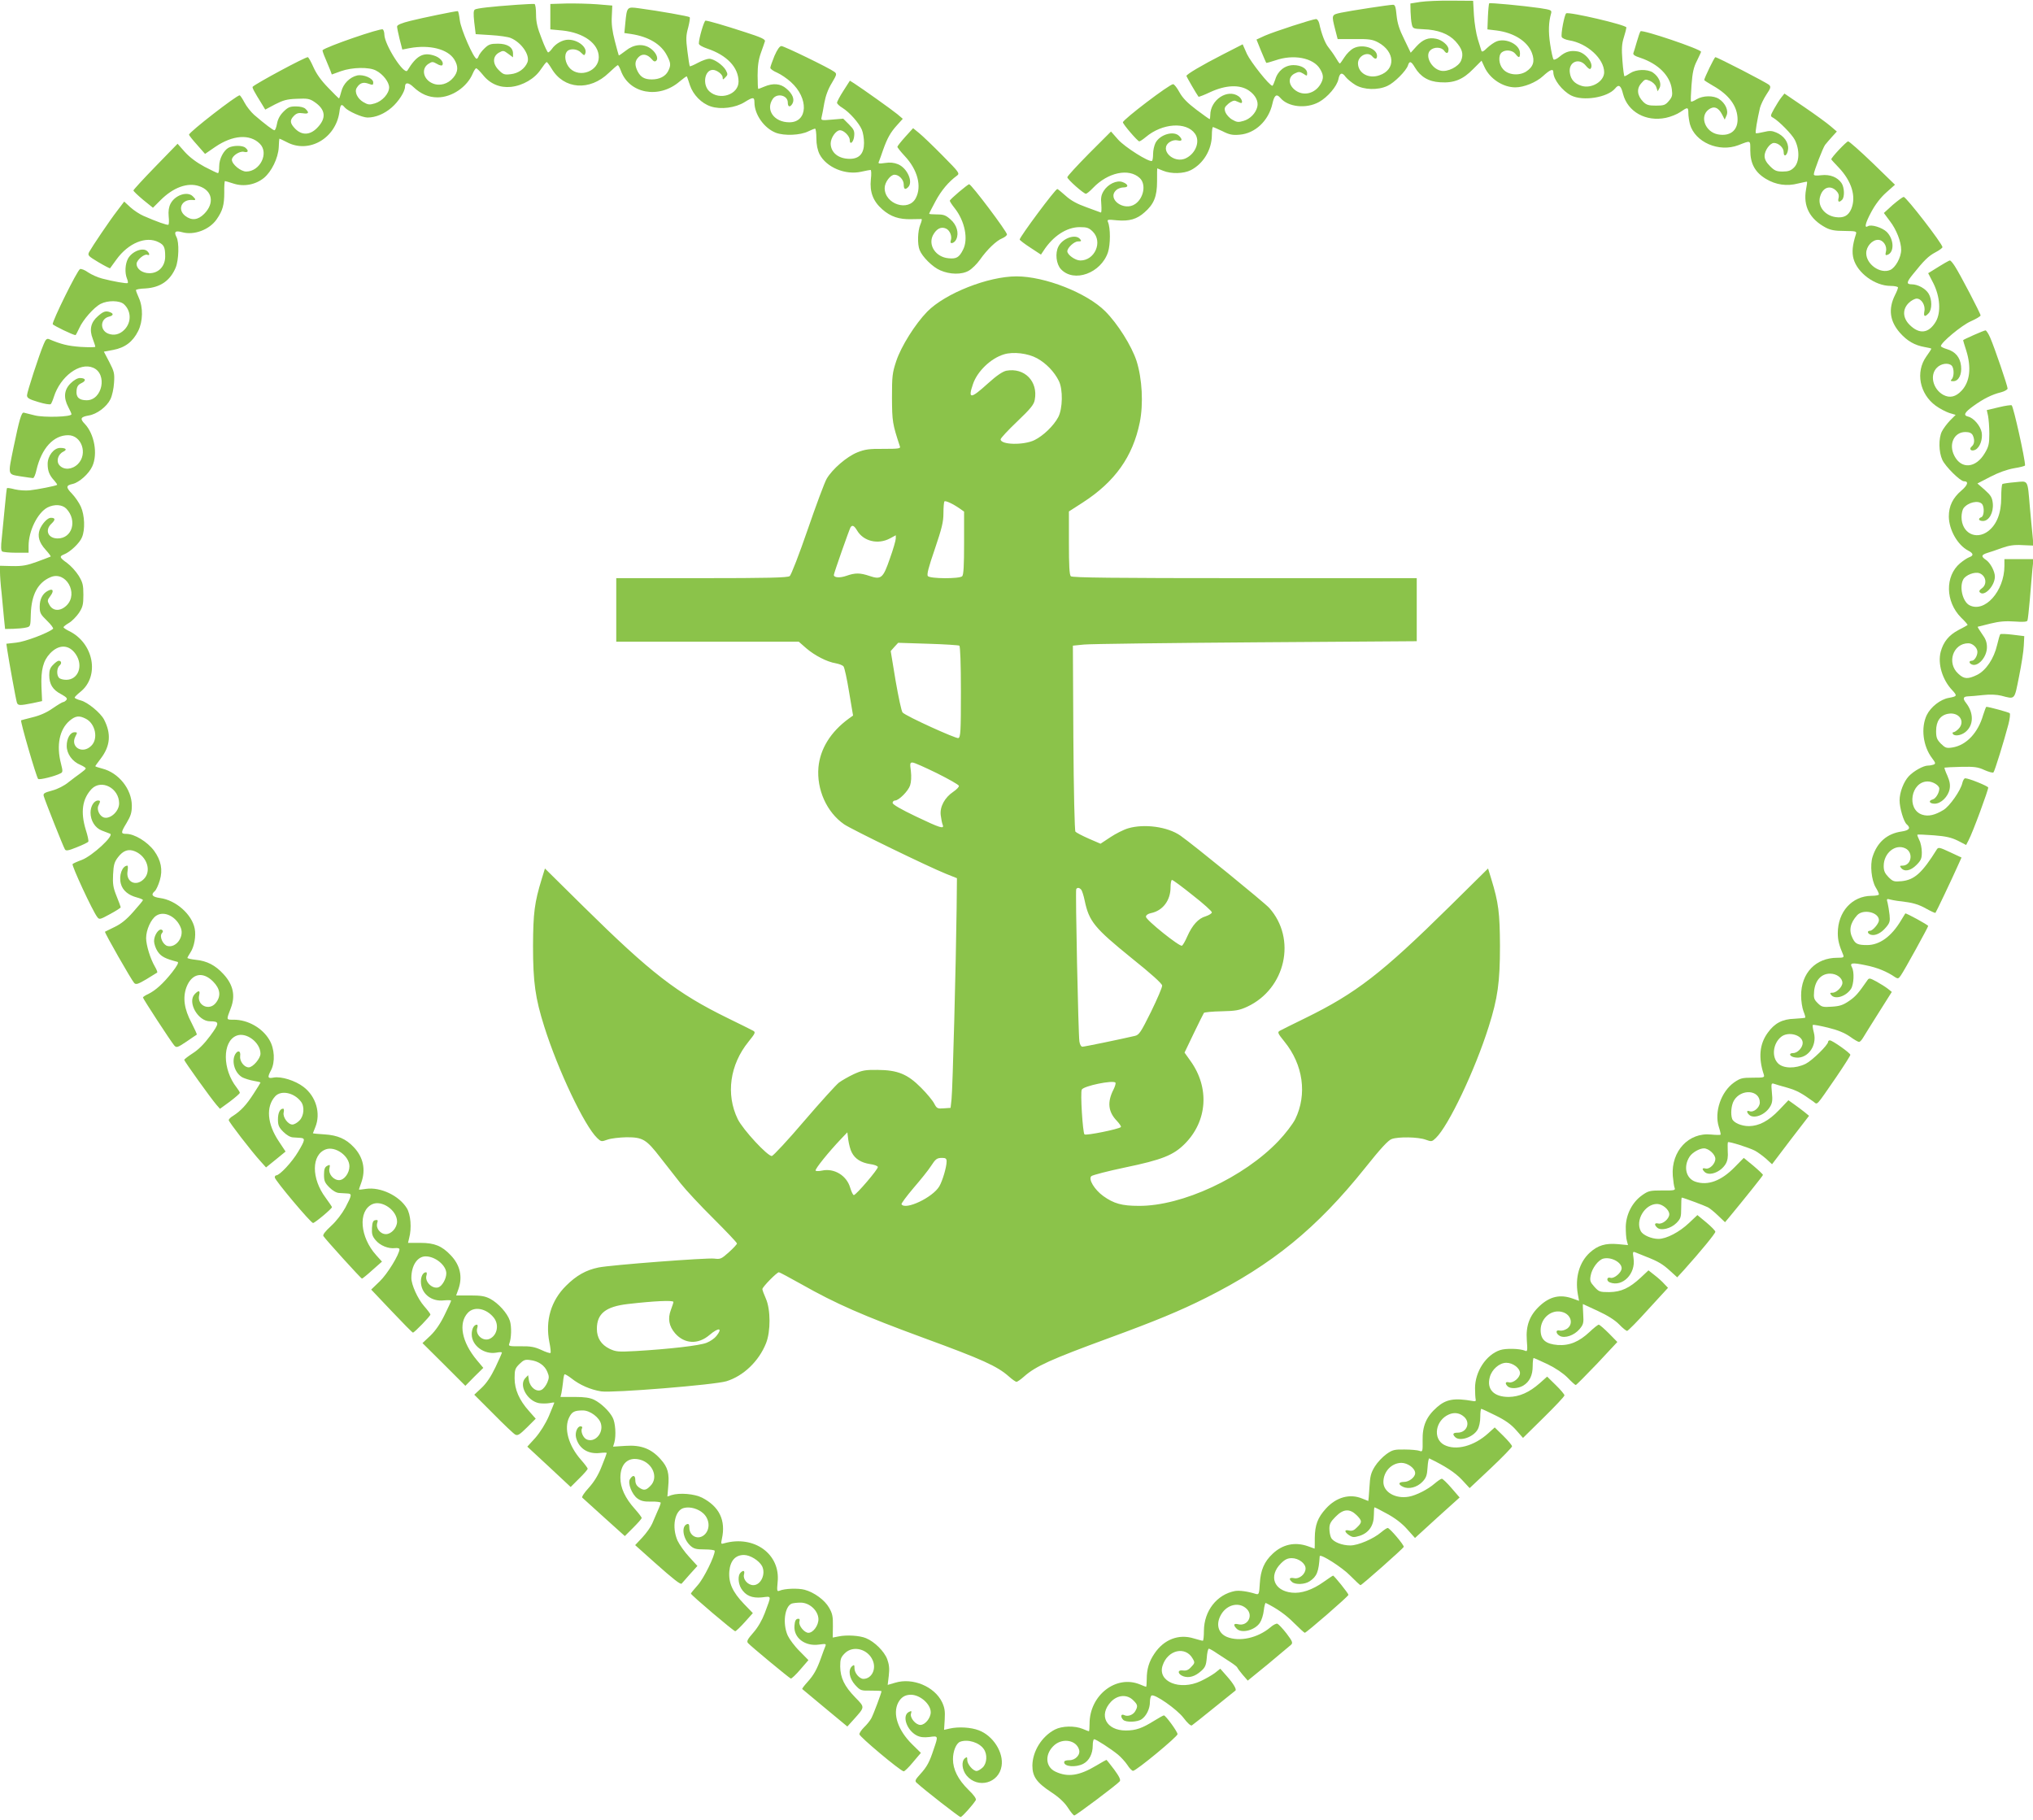 <?xml version="1.0" standalone="no"?>
<!DOCTYPE svg PUBLIC "-//W3C//DTD SVG 20010904//EN"
 "http://www.w3.org/TR/2001/REC-SVG-20010904/DTD/svg10.dtd">
<svg version="1.0" xmlns="http://www.w3.org/2000/svg"
 width="1280pt" height="1146pt" viewBox="0 0 1280 1146"
 preserveAspectRatio="xMidYMid meet">
<g transform="translate(0,1146) scale(0.1,-0.1)"
fill="#8bc34a" stroke="none">
<path d="M8943 11448 l-63 -10 1 -51 c1 -29 4 -65 8 -80 6 -27 9 -28 71 -31
93 -3 161 -29 204 -76 43 -48 52 -80 35 -122 -16 -38 -85 -73 -128 -63 -59 13
-101 94 -66 128 23 23 71 22 88 -3 15 -21 27 -17 27 10 0 24 -41 59 -78 66
-48 10 -83 -4 -123 -47 l-37 -41 -41 85 c-31 62 -43 101 -48 150 -5 52 -9 67
-22 67 -25 0 -271 -38 -328 -50 -60 -13 -60 -13 -37 -104 l16 -62 106 0 c92 1
113 -2 149 -21 107 -58 112 -172 8 -207 -68 -24 -134 13 -135 75 0 48 62 78
90 44 17 -20 30 -19 30 3 0 48 -91 78 -148 48 -18 -9 -43 -34 -57 -56 -14 -22
-27 -40 -29 -40 -3 0 -15 17 -27 38 -12 20 -33 49 -45 64 -21 25 -44 85 -58
151 -4 15 -12 27 -20 27 -21 0 -264 -79 -323 -105 l-52 -24 29 -72 c17 -40 31
-74 33 -75 1 -1 27 6 57 16 114 40 239 16 281 -54 23 -38 24 -60 3 -96 -37
-62 -112 -78 -164 -34 -41 35 -39 82 3 102 24 12 31 11 53 -2 23 -16 24 -15
24 3 0 29 -38 51 -86 51 -54 0 -99 -36 -115 -91 -7 -21 -15 -39 -18 -39 -18 0
-136 149 -160 200 l-27 61 -125 -64 c-133 -68 -229 -125 -229 -135 0 -5 65
-117 76 -131 2 -2 36 11 76 30 96 44 184 48 241 9 41 -28 62 -68 53 -103 -10
-40 -45 -76 -86 -88 -33 -10 -43 -9 -72 8 -18 10 -37 32 -43 47 -8 25 -6 31
19 53 18 15 35 22 45 18 9 -4 22 -9 29 -12 21 -9 13 25 -10 41 -70 49 -178
-23 -178 -119 0 -14 -2 -25 -4 -25 -3 0 -40 27 -83 59 -57 43 -87 74 -107 110
-15 28 -33 51 -40 51 -23 0 -316 -223 -316 -240 0 -12 93 -120 103 -120 5 0
23 12 41 27 104 88 256 98 310 21 33 -46 6 -122 -55 -153 -78 -41 -175 54
-104 101 16 10 34 14 50 10 28 -7 32 5 9 28 -34 35 -122 9 -149 -44 -8 -16
-15 -47 -15 -69 0 -22 -3 -42 -7 -44 -18 -10 -170 86 -213 134 l-45 51 -138
-138 c-75 -76 -137 -143 -137 -150 0 -13 103 -104 117 -104 5 0 25 16 44 36
94 99 227 127 295 63 41 -38 26 -125 -28 -163 -71 -50 -181 32 -120 87 10 10
31 17 46 17 35 0 30 21 -7 34 -36 13 -91 -13 -118 -56 -16 -26 -19 -44 -15
-86 2 -29 1 -52 -3 -50 -4 2 -44 16 -90 33 -59 21 -98 42 -131 72 -27 24 -50
43 -53 43 -13 0 -237 -302 -237 -318 0 -4 30 -27 67 -51 l67 -44 16 24 c60 93
146 149 228 149 46 0 58 -4 83 -29 63 -64 12 -181 -79 -181 -32 0 -82 36 -82
58 0 22 43 62 67 62 21 0 24 2 13 15 -28 34 -109 6 -136 -47 -22 -42 -14 -111
16 -143 82 -87 252 -25 296 107 16 50 16 152 0 190 -7 16 -2 17 56 11 78 -7
126 7 174 50 59 51 79 100 79 195 0 45 0 82 1 82 1 0 18 -7 37 -15 51 -21 130
-19 175 4 79 41 131 128 132 219 0 28 3 52 7 52 3 0 30 -12 60 -26 43 -22 63
-26 108 -22 98 8 182 88 206 194 12 55 26 66 50 38 48 -58 163 -71 244 -26 54
30 113 99 122 144 8 40 23 45 45 14 11 -14 39 -37 62 -51 53 -31 141 -34 201
-6 43 19 119 95 130 130 9 29 20 26 43 -13 35 -59 86 -90 159 -94 87 -6 144
17 209 84 l52 52 18 -39 c33 -74 116 -129 195 -129 53 0 131 31 174 71 45 41
65 49 65 24 0 -45 56 -117 112 -146 75 -38 229 -13 277 44 23 29 37 19 50 -35
29 -112 144 -176 269 -150 30 6 72 23 92 37 46 32 50 32 50 -7 0 -18 5 -50 10
-70 32 -113 182 -179 305 -132 80 31 75 33 75 -33 0 -83 30 -138 98 -179 63
-38 132 -48 204 -29 29 7 54 12 55 11 2 -2 -1 -24 -6 -49 -19 -105 23 -186
124 -240 31 -16 58 -21 118 -21 74 -1 78 -2 72 -21 -22 -68 -26 -113 -15 -154
24 -89 135 -171 233 -171 26 0 47 -5 47 -10 0 -6 -8 -27 -19 -48 -43 -87 -33
-164 31 -237 46 -52 93 -79 156 -90 23 -4 42 -8 42 -11 0 -2 -14 -24 -32 -49
-69 -97 -42 -235 59 -309 26 -19 65 -39 86 -46 l40 -12 -36 -36 c-19 -20 -42
-51 -51 -69 -21 -43 -20 -128 3 -178 19 -42 113 -135 136 -135 31 0 25 -23
-14 -57 -56 -47 -81 -99 -81 -165 1 -84 55 -179 121 -214 35 -18 37 -32 6 -43
-13 -5 -38 -22 -56 -37 -96 -81 -93 -242 6 -342 25 -24 43 -45 41 -47 -2 -2
-28 -17 -58 -32 -60 -32 -94 -74 -111 -136 -20 -76 10 -177 73 -243 32 -35 31
-38 -23 -48 -52 -9 -113 -57 -138 -108 -38 -80 -24 -196 34 -272 22 -29 23
-34 9 -40 -8 -3 -24 -6 -35 -6 -29 0 -90 -34 -121 -67 -32 -34 -58 -101 -58
-152 0 -48 26 -135 45 -151 27 -23 16 -38 -32 -45 -92 -13 -154 -68 -183 -159
-17 -52 -7 -147 19 -192 12 -19 21 -39 21 -45 0 -5 -21 -9 -47 -9 -122 -1
-212 -100 -212 -235 0 -44 8 -76 34 -137 6 -16 1 -18 -37 -18 -136 0 -228 -96
-228 -238 0 -34 7 -79 15 -99 8 -20 13 -38 11 -40 -2 -2 -33 -5 -68 -7 -76 -2
-125 -28 -168 -88 -52 -71 -60 -157 -25 -263 6 -19 2 -20 -69 -20 -67 0 -79
-3 -118 -30 -82 -58 -126 -186 -96 -280 8 -24 13 -47 11 -49 -3 -2 -29 -2 -59
1 -142 15 -253 -105 -242 -259 3 -35 8 -70 12 -78 6 -14 -6 -16 -78 -15 -78 0
-87 -2 -127 -30 -62 -44 -101 -120 -103 -198 0 -34 2 -74 7 -89 l7 -27 -63 6
c-78 7 -126 -7 -177 -53 -66 -60 -94 -156 -76 -261 l8 -43 -42 15 c-77 27
-141 13 -205 -46 -64 -59 -89 -125 -82 -217 5 -66 4 -73 -11 -66 -33 14 -121
16 -157 4 -88 -29 -158 -135 -158 -240 0 -30 2 -62 4 -70 3 -10 -2 -14 -16
-11 -119 21 -170 12 -228 -39 -66 -58 -92 -117 -90 -208 1 -71 0 -74 -21 -66
-11 4 -53 8 -93 8 -64 1 -76 -2 -114 -29 -24 -17 -57 -52 -73 -78 -25 -41 -30
-61 -34 -133 -3 -46 -6 -84 -7 -84 -1 0 -19 7 -38 15 -78 33 -164 9 -229 -63
-52 -57 -69 -104 -70 -184 0 -38 0 -68 -1 -68 -1 0 -20 7 -42 15 -82 29 -160
12 -223 -48 -52 -49 -75 -102 -80 -185 -4 -69 -6 -73 -26 -67 -51 16 -103 23
-131 18 -114 -22 -194 -125 -195 -250 0 -35 -3 -63 -7 -63 -5 0 -30 7 -58 15
-94 29 -187 -7 -246 -95 -35 -51 -49 -99 -49 -162 0 -27 -2 -48 -4 -48 -2 0
-20 7 -39 15 -150 62 -317 -68 -317 -247 0 -26 -2 -48 -4 -48 -2 0 -20 7 -39
15 -51 21 -130 19 -175 -4 -83 -43 -141 -137 -142 -227 0 -69 27 -107 118
-167 49 -32 83 -64 105 -97 17 -27 36 -50 41 -50 10 0 269 194 286 215 7 9 -2
29 -35 74 -25 33 -47 61 -49 61 -2 0 -30 -16 -62 -35 -108 -65 -181 -76 -259
-39 -66 31 -68 115 -4 169 54 44 136 28 153 -31 10 -32 -24 -67 -62 -66 -20 0
-32 -4 -32 -13 0 -28 73 -34 120 -10 37 19 60 63 60 115 0 22 4 40 9 40 12 0
106 -61 150 -97 18 -15 45 -44 59 -65 13 -21 30 -38 36 -37 21 1 281 216 280
231 -1 17 -75 118 -86 118 -4 0 -31 -15 -60 -33 -77 -48 -116 -62 -180 -62
-123 0 -173 96 -93 181 42 44 102 48 140 9 28 -27 30 -37 14 -66 -13 -26 -49
-39 -71 -27 -21 10 -25 -11 -6 -30 17 -17 89 -15 116 4 30 21 52 66 52 108 0
19 5 38 10 41 20 12 160 -86 202 -141 24 -32 45 -51 52 -47 6 4 70 54 141 112
72 58 132 106 133 107 10 6 -12 44 -51 88 l-44 50 -34 -27 c-19 -14 -59 -37
-89 -51 -132 -62 -274 -3 -240 98 32 99 144 124 189 44 15 -25 14 -29 -9 -53
-18 -20 -32 -25 -53 -22 -36 5 -33 -24 4 -37 35 -12 73 -1 111 33 26 23 32 36
36 84 2 31 8 57 13 57 5 0 28 -13 51 -29 24 -15 62 -41 86 -56 23 -15 42 -30
42 -34 1 -3 15 -23 33 -44 l33 -38 130 106 c71 59 135 113 143 120 12 12 8 22
-29 71 -24 31 -50 58 -57 61 -7 3 -27 -7 -45 -23 -80 -67 -194 -92 -273 -60
-57 24 -72 83 -35 144 38 62 114 78 160 32 43 -43 4 -111 -55 -96 -28 7 -32
-5 -9 -28 31 -32 116 -10 147 38 10 15 21 49 24 77 3 27 9 48 12 47 68 -33
128 -75 178 -126 34 -34 65 -62 68 -62 10 0 275 230 275 239 0 9 -90 121 -97
121 -2 0 -29 -18 -60 -40 -70 -50 -141 -74 -200 -67 -113 12 -147 105 -68 184
25 25 42 33 68 33 43 0 87 -33 87 -65 0 -35 -39 -68 -72 -61 -31 6 -36 -5 -12
-25 21 -17 79 -15 109 5 46 30 58 60 64 158 2 19 142 -70 193 -123 32 -32 60
-59 64 -59 8 0 268 230 272 241 4 10 -88 119 -101 119 -5 0 -23 -12 -41 -27
-49 -42 -146 -83 -194 -83 -53 0 -107 22 -121 48 -6 12 -11 37 -11 58 0 29 8
44 39 75 49 50 89 52 132 10 36 -36 36 -45 3 -77 -18 -19 -31 -24 -50 -20 -31
8 -31 -9 1 -30 22 -14 30 -14 67 -3 57 19 88 65 88 130 0 27 2 49 4 49 3 0 39
-18 80 -41 50 -27 93 -60 125 -96 l50 -56 140 128 141 127 -51 59 c-28 33 -56
59 -61 59 -6 0 -26 -14 -45 -30 -42 -37 -117 -75 -163 -83 -84 -15 -160 29
-160 92 0 66 51 120 113 121 40 0 87 -34 87 -65 0 -25 -38 -55 -70 -55 -36 0
-39 -16 -6 -31 36 -17 88 -3 121 31 24 25 30 41 33 90 2 34 7 59 11 58 101
-49 161 -88 204 -133 l50 -54 134 126 c73 69 133 131 133 137 0 7 -25 36 -54
65 l-55 54 -40 -36 c-90 -82 -204 -112 -278 -74 -74 39 -56 155 30 192 35 15
69 9 96 -16 41 -38 15 -99 -42 -99 -29 0 -34 -9 -15 -28 29 -29 113 -1 141 47
10 17 17 50 17 80 0 28 3 51 6 51 4 0 45 -19 91 -42 61 -30 96 -55 128 -91
l44 -50 130 128 c72 71 131 133 131 140 0 6 -24 35 -54 64 l-55 54 -46 -41
c-67 -59 -129 -86 -196 -87 -94 0 -140 48 -119 125 13 49 61 90 104 90 42 0
86 -34 86 -65 0 -29 -43 -65 -70 -58 -22 6 -26 -7 -8 -25 17 -17 65 -15 98 4
40 24 60 65 60 123 0 28 3 51 6 51 3 0 43 -18 88 -39 51 -25 97 -56 126 -85
24 -25 47 -46 51 -46 4 0 64 61 135 135 l127 136 -53 54 c-30 30 -59 55 -64
55 -5 0 -31 -20 -57 -45 -67 -63 -128 -88 -201 -83 -76 6 -108 33 -108 94 0
78 73 136 142 112 52 -18 65 -77 23 -104 -14 -9 -34 -14 -45 -11 -27 7 -26
-19 1 -34 32 -17 91 4 124 43 24 29 27 38 23 95 -2 35 -3 63 -2 63 1 0 44 -20
95 -44 61 -28 108 -58 134 -85 21 -22 44 -41 50 -40 5 0 66 61 133 136 l124
135 -24 25 c-12 14 -40 39 -61 55 l-38 30 -48 -45 c-72 -67 -124 -91 -199 -92
-60 0 -65 2 -94 34 -26 29 -29 38 -23 70 8 46 48 99 80 107 49 12 115 -23 115
-61 0 -27 -48 -67 -70 -60 -24 8 -28 -20 -4 -29 80 -31 164 55 149 152 -6 41
-5 44 12 37 10 -4 40 -16 67 -27 77 -30 105 -47 152 -90 l44 -40 44 48 c104
116 196 228 196 239 0 6 -25 32 -56 58 l-57 47 -53 -50 c-60 -57 -142 -100
-192 -100 -44 0 -98 24 -111 48 -37 68 25 172 102 172 34 0 77 -36 77 -65 0
-29 -43 -65 -70 -58 -24 6 -26 -9 -5 -27 24 -20 85 -5 120 30 27 28 30 36 30
95 0 36 1 65 4 65 8 0 143 -50 164 -61 12 -6 41 -30 65 -53 l43 -41 22 26
c100 121 217 267 217 272 0 3 -27 29 -60 57 l-61 50 -57 -58 c-85 -87 -169
-118 -247 -92 -60 20 -78 95 -37 158 17 26 62 52 90 52 30 0 72 -38 72 -66 0
-31 -36 -67 -61 -61 -22 6 -25 -3 -7 -21 29 -29 102 -2 133 50 12 20 16 45 13
81 -1 29 -1 54 2 56 7 5 134 -35 170 -54 17 -9 48 -32 69 -50 l38 -35 116 153
117 152 -28 23 c-15 12 -44 34 -64 48 l-38 27 -59 -62 c-66 -69 -126 -100
-189 -101 -48 0 -96 21 -106 45 -11 31 -6 87 11 116 45 76 163 68 163 -12 0
-32 -39 -65 -65 -55 -18 7 -20 -5 -3 -22 29 -29 102 -2 133 51 14 23 16 42 11
89 -5 54 -4 60 12 55 9 -3 47 -15 85 -25 60 -18 86 -31 165 -88 27 -20 12 -35
142 153 49 72 90 136 90 142 0 11 -113 91 -129 91 -6 0 -11 -4 -11 -9 0 -20
-100 -118 -142 -139 -64 -31 -140 -30 -173 3 -42 41 -32 126 19 167 45 37 136
12 136 -38 0 -29 -32 -64 -60 -64 -28 0 -25 -18 4 -26 80 -20 150 67 126 156
-6 23 -9 44 -6 47 3 3 46 -5 95 -17 62 -15 105 -33 138 -56 26 -19 52 -34 58
-34 5 0 17 12 26 28 9 15 53 86 98 157 l82 130 -25 20 c-14 11 -46 31 -71 45
-43 23 -47 24 -58 8 -57 -82 -74 -102 -115 -130 -38 -26 -59 -33 -109 -36 -56
-4 -64 -2 -89 23 -23 23 -26 32 -22 76 7 67 45 109 100 109 42 0 78 -27 78
-58 0 -25 -37 -62 -62 -62 -17 0 -18 -2 -8 -15 25 -30 93 -8 124 39 18 28 22
107 6 136 -15 28 0 31 86 13 71 -14 134 -39 187 -76 16 -10 21 -9 35 12 21 29
172 304 172 311 0 7 -140 83 -144 79 -1 -2 -13 -22 -27 -44 -60 -101 -135
-155 -213 -155 -59 0 -74 7 -91 41 -26 50 -17 97 28 147 38 41 137 19 137 -32
0 -20 -39 -66 -56 -66 -20 0 -17 -18 5 -25 27 -8 64 9 95 46 24 28 27 39 23
78 -3 25 -8 59 -12 75 -8 28 -7 29 19 22 15 -4 59 -11 97 -15 47 -6 87 -19
125 -41 31 -17 58 -30 60 -27 4 4 106 218 140 295 l24 53 -73 34 c-64 30 -73
32 -82 18 -93 -149 -141 -193 -224 -201 -46 -4 -53 -2 -81 26 -23 24 -30 39
-30 70 0 81 73 141 136 111 53 -25 39 -109 -18 -109 -17 0 -18 -2 -8 -15 21
-25 59 -18 96 19 29 29 34 41 34 80 0 26 -7 61 -16 77 -8 17 -14 32 -12 34 2
2 49 0 103 -4 78 -6 111 -14 152 -34 l52 -27 15 29 c27 50 127 323 124 333 -4
10 -122 58 -145 58 -6 0 -14 -13 -18 -30 -10 -46 -79 -145 -118 -169 -54 -33
-96 -43 -135 -30 -100 33 -71 209 35 209 33 0 73 -25 73 -45 0 -26 -22 -63
-41 -68 -30 -8 -22 -27 12 -27 40 0 85 45 94 92 5 26 1 49 -14 84 -12 26 -20
49 -18 51 2 1 48 4 103 5 84 2 107 -1 148 -20 27 -12 53 -19 57 -15 8 8 66
196 94 302 9 35 13 67 8 71 -7 6 -131 40 -147 40 -2 0 -11 -24 -20 -52 -32
-112 -106 -190 -193 -204 -38 -6 -45 -3 -73 24 -25 26 -30 38 -30 80 0 61 26
99 75 108 70 13 112 -49 65 -96 -11 -11 -25 -20 -31 -20 -5 0 -7 -4 -4 -10 10
-17 51 -11 78 10 54 42 56 120 5 185 -22 28 -18 40 15 41 12 0 54 4 92 8 44 5
87 3 115 -4 89 -23 82 -30 112 120 15 74 29 162 30 195 l3 60 -73 9 c-40 5
-75 6 -78 3 -3 -3 -12 -34 -20 -68 -20 -86 -70 -160 -126 -188 -58 -28 -82
-27 -118 7 -75 67 -34 192 63 192 27 0 57 -28 57 -54 0 -26 -19 -56 -35 -56
-20 0 -19 -16 1 -24 39 -15 94 48 94 109 0 31 -8 53 -31 84 -17 24 -29 44 -27
45 2 1 38 10 80 20 56 14 97 17 153 13 54 -4 77 -2 80 6 3 7 9 66 15 132 5 66
13 150 16 188 l7 67 -92 0 -91 0 0 -43 c0 -159 -125 -298 -221 -247 -42 23
-64 114 -38 162 15 28 72 50 102 39 42 -16 50 -70 15 -95 -16 -11 -19 -19 -12
-26 28 -28 94 42 94 100 0 33 -29 87 -56 105 -32 21 -30 32 9 44 17 5 59 19
91 31 45 16 77 21 129 18 l70 -3 -6 65 c-4 36 -11 117 -17 180 -15 175 -8 162
-93 154 -40 -3 -75 -9 -79 -11 -5 -2 -8 -41 -8 -86 0 -98 -28 -169 -82 -211
-78 -59 -168 -11 -168 89 0 22 6 47 13 56 28 36 91 51 115 27 17 -17 15 -77
-3 -84 -24 -9 -17 -24 10 -24 38 0 67 52 62 110 -4 38 -12 51 -51 86 l-46 40
81 42 c52 27 105 46 150 54 38 6 69 14 69 18 0 42 -72 365 -84 378 -4 3 -40
-2 -81 -12 l-76 -18 8 -36 c4 -21 8 -71 8 -112 0 -64 -4 -82 -28 -122 -56 -96
-148 -104 -192 -18 -38 73 -2 150 69 150 25 0 38 -6 46 -19 14 -28 12 -57 -5
-71 -22 -18 -3 -35 23 -21 28 15 46 65 39 108 -7 40 -49 91 -85 100 -33 8 -24
26 33 67 62 45 118 73 173 86 23 6 42 17 42 24 0 17 -81 254 -109 319 -11 26
-25 47 -30 47 -10 0 -141 -58 -141 -62 0 -2 9 -32 20 -66 33 -106 23 -195 -29
-251 -37 -40 -75 -49 -116 -27 -65 36 -87 125 -40 171 26 27 73 33 93 13 16
-16 16 -70 0 -86 -9 -9 -7 -12 10 -12 34 0 55 42 49 96 -6 54 -35 90 -89 106
-21 6 -38 15 -38 19 0 22 131 131 188 156 34 15 62 32 62 37 0 12 -130 261
-162 310 -13 20 -26 36 -31 36 -6 0 -36 -17 -114 -66 l-23 -14 32 -62 c43 -85
50 -185 16 -243 -44 -74 -103 -82 -165 -20 -44 44 -46 98 -5 138 15 15 38 27
50 27 30 0 56 -43 48 -80 -6 -34 3 -38 27 -12 22 24 22 86 0 123 -19 32 -68
59 -107 59 -34 0 -33 13 7 62 72 90 99 116 142 139 25 13 45 28 45 33 0 21
-228 316 -244 316 -7 0 -37 -23 -69 -50 l-56 -51 38 -51 c41 -53 71 -130 71
-181 0 -47 -36 -113 -70 -127 -62 -26 -150 36 -150 106 0 42 37 84 74 84 33 0
59 -39 50 -74 -5 -22 -3 -25 11 -20 43 17 40 98 -6 144 -28 27 -97 49 -118 36
-25 -16 -17 19 20 88 26 49 60 93 95 124 l55 49 -141 137 c-78 75 -147 136
-154 136 -10 0 -106 -101 -106 -113 0 -2 21 -25 46 -51 82 -86 112 -183 80
-261 -18 -43 -48 -59 -98 -52 -72 10 -118 73 -97 134 17 54 63 69 100 32 14
-14 19 -28 15 -45 -7 -26 3 -31 22 -12 17 17 15 79 -4 106 -26 37 -72 55 -126
49 -34 -4 -48 -3 -48 6 0 18 57 166 71 185 7 9 27 32 43 50 l31 34 -40 34
c-22 19 -96 73 -165 120 l-125 85 -20 -25 c-11 -14 -31 -46 -45 -71 -25 -46
-25 -46 -5 -57 37 -22 117 -103 135 -138 32 -63 30 -141 -5 -175 -19 -19 -35
-25 -71 -25 -39 0 -51 5 -80 34 -23 23 -34 43 -34 64 0 34 34 82 59 82 29 0
61 -30 61 -56 0 -39 24 -23 28 17 4 43 -27 85 -75 105 -26 11 -42 12 -78 3
-25 -6 -48 -10 -50 -7 -5 4 9 86 26 159 5 19 23 57 40 83 27 40 30 49 18 61
-14 14 -326 175 -339 175 -6 0 -70 -132 -70 -144 0 -2 24 -18 54 -35 103 -58
156 -130 156 -214 0 -70 -49 -107 -124 -93 -79 15 -116 111 -60 155 33 26 63
16 86 -29 l17 -33 11 25 c15 31 -7 79 -47 105 -35 23 -100 22 -141 -2 -17 -11
-33 -17 -35 -14 -3 2 -1 49 3 104 6 79 13 111 34 152 14 29 26 54 26 57 0 16
-369 141 -381 129 -4 -4 -14 -34 -23 -65 -9 -32 -19 -64 -22 -72 -4 -10 9 -19
44 -30 112 -38 186 -111 198 -197 5 -39 3 -49 -19 -75 -22 -26 -32 -29 -81
-29 -46 0 -60 4 -81 25 -37 38 -42 81 -12 115 23 27 26 28 55 16 18 -8 35 -24
40 -39 l9 -27 12 22 c14 28 -5 71 -43 97 -35 22 -104 20 -141 -4 -16 -11 -33
-20 -37 -20 -3 0 -9 43 -13 97 -6 76 -4 107 9 148 9 28 16 57 16 62 0 16 -360
100 -379 89 -11 -7 -35 -132 -28 -149 3 -8 24 -17 47 -21 113 -18 220 -116
220 -201 0 -58 -81 -106 -144 -85 -43 14 -66 39 -72 81 -11 69 58 99 101 45
12 -15 24 -23 28 -20 27 27 -26 100 -79 110 -45 8 -76 0 -114 -32 -17 -15 -35
-23 -39 -18 -4 5 -14 48 -21 96 -12 79 -10 138 6 194 5 20 0 22 -70 33 -105
15 -315 35 -320 30 -2 -2 -6 -40 -8 -84 l-3 -80 58 -7 c109 -14 194 -68 222
-141 20 -53 9 -88 -37 -118 -46 -28 -114 -21 -145 16 -27 30 -31 86 -8 105 23
19 67 15 86 -9 22 -28 29 -27 29 4 0 54 -86 97 -146 75 -16 -6 -43 -25 -61
-42 -23 -23 -33 -27 -36 -17 -3 8 -13 41 -23 74 -10 33 -21 101 -24 150 l-5
90 -135 1 c-74 1 -163 -3 -197 -8z"/>
<path d="M3255 11430 c-168 -12 -252 -22 -265 -30 -9 -6 -10 -25 -4 -81 l9
-74 95 -6 c52 -3 109 -11 125 -18 68 -28 123 -108 106 -153 -16 -40 -57 -70
-105 -75 -40 -5 -48 -2 -76 26 -40 40 -39 87 2 110 25 14 29 14 57 -7 l31 -23
0 24 c0 39 -35 62 -95 62 -46 0 -58 -4 -84 -29 -17 -16 -33 -38 -37 -48 -3
-10 -9 -18 -13 -18 -18 0 -100 186 -106 243 -4 31 -9 57 -13 57 -17 0 -221
-42 -297 -61 -57 -14 -85 -26 -85 -36 0 -7 7 -43 16 -79 l17 -66 46 9 c127 23
240 -6 281 -71 27 -44 25 -78 -6 -115 -33 -40 -86 -55 -130 -36 -58 24 -74 91
-28 122 25 16 28 16 55 1 16 -10 31 -13 34 -8 12 19 -16 50 -55 61 -68 21
-110 -4 -165 -95 -20 -32 -144 162 -145 226 0 15 -5 30 -10 33 -14 9 -357
-109 -379 -131 -2 -2 6 -26 18 -53 11 -27 25 -61 31 -75 l9 -25 58 21 c71 25
177 27 220 4 44 -22 83 -73 83 -106 0 -39 -43 -87 -90 -101 -33 -10 -43 -9
-72 8 -38 22 -58 65 -42 90 19 31 41 38 74 26 27 -10 30 -9 30 8 0 26 -61 52
-101 44 -47 -11 -88 -52 -100 -101 -6 -24 -13 -44 -14 -44 -2 0 -33 30 -69 68
-44 45 -74 87 -93 130 -15 34 -31 62 -35 62 -19 0 -322 -163 -347 -186 -5 -5
11 -34 56 -106 l23 -38 62 33 c51 26 75 33 137 35 67 3 80 1 111 -20 71 -48
77 -103 15 -165 -44 -44 -94 -46 -136 -4 -34 35 -36 54 -8 82 16 16 29 20 55
16 37 -6 43 3 18 27 -9 10 -33 16 -61 16 -38 0 -50 -5 -79 -34 -22 -22 -35
-47 -40 -75 -4 -22 -11 -41 -16 -41 -9 0 -58 37 -128 97 -20 18 -48 53 -61 78
-13 25 -27 45 -30 45 -20 0 -319 -232 -319 -248 0 -4 23 -33 51 -64 l50 -57
64 44 c110 75 218 83 281 20 59 -59 1 -175 -86 -175 -34 0 -90 46 -90 74 0 24
49 57 76 50 27 -7 32 7 9 26 -19 16 -77 15 -106 0 -32 -18 -59 -71 -59 -117 0
-24 -3 -43 -8 -43 -4 0 -42 18 -84 40 -50 27 -93 59 -124 93 l-46 52 -139
-143 c-77 -79 -139 -147 -139 -151 0 -5 28 -31 61 -59 l62 -50 48 48 c80 80
170 113 243 88 84 -28 98 -108 31 -175 -39 -39 -79 -43 -119 -12 -52 41 -22
106 47 100 21 -3 22 3 1 23 -34 34 -112 8 -140 -46 -11 -21 -15 -47 -12 -80 3
-27 2 -51 -2 -53 -7 -4 -75 20 -157 56 -23 10 -60 34 -82 54 l-39 36 -44 -58
c-48 -62 -157 -224 -177 -260 -10 -21 -6 -25 59 -64 39 -23 72 -40 73 -38 2 2
20 27 40 55 75 104 187 150 266 109 34 -17 41 -33 41 -90 0 -61 -41 -105 -99
-105 -45 0 -81 26 -81 59 0 23 48 64 67 57 16 -7 17 6 1 22 -27 27 -98 0 -123
-48 -17 -33 -20 -87 -6 -123 6 -14 8 -27 5 -29 -5 -5 -91 10 -160 28 -28 7
-68 25 -89 39 -20 15 -44 24 -51 21 -17 -6 -177 -331 -172 -347 3 -8 128 -69
144 -69 1 0 12 20 23 44 23 52 92 131 135 153 45 23 119 22 146 -2 46 -42 49
-112 5 -159 -30 -32 -68 -41 -105 -26 -52 22 -49 92 5 106 29 7 32 19 9 28
-28 11 -43 6 -78 -25 -44 -38 -55 -84 -32 -142 9 -24 16 -46 16 -50 0 -4 -42
-4 -93 -1 -80 6 -121 16 -199 49 -13 5 -21 -2 -33 -32 -29 -68 -105 -302 -105
-322 0 -17 14 -25 71 -42 39 -12 74 -18 79 -13 4 5 13 25 19 45 41 129 163
220 247 184 92 -38 59 -205 -40 -205 -48 0 -68 19 -64 60 2 27 10 38 31 48 32
15 27 32 -10 32 -15 0 -38 -13 -59 -34 -41 -41 -45 -90 -14 -149 11 -20 20
-41 20 -45 0 -17 -174 -22 -232 -7 -30 7 -60 15 -68 17 -15 3 -28 -42 -65
-220 -36 -177 -38 -167 44 -181 39 -6 74 -11 79 -11 6 0 16 24 22 53 32 135
107 217 199 217 85 0 125 -117 62 -181 -36 -36 -88 -40 -116 -9 -23 25 -11 69
23 86 27 13 18 24 -19 24 -40 0 -79 -50 -79 -101 0 -44 11 -72 43 -106 11 -13
19 -24 16 -26 -8 -6 -123 -29 -171 -34 -26 -3 -68 0 -94 6 -26 7 -48 10 -50 8
-2 -1 -8 -57 -14 -122 -6 -66 -15 -154 -19 -195 -6 -52 -5 -77 3 -82 6 -4 46
-8 89 -8 l77 0 0 43 c0 95 57 209 119 242 44 22 93 19 119 -8 70 -74 37 -187
-55 -187 -61 0 -83 53 -38 94 25 24 24 36 -5 36 -21 0 -55 -37 -70 -74 -15
-42 -4 -82 37 -127 20 -22 34 -41 32 -43 -2 -1 -40 -16 -84 -32 -65 -24 -94
-29 -158 -28 l-77 2 0 -40 c0 -22 4 -81 10 -131 5 -51 12 -122 15 -159 l7 -68
51 1 c29 1 65 4 81 8 28 6 28 7 30 86 4 121 44 197 124 231 96 42 178 -101
102 -177 -39 -39 -87 -38 -109 3 -14 25 -14 29 7 57 24 32 15 49 -17 31 -33
-17 -51 -52 -51 -99 0 -40 5 -49 46 -89 25 -24 42 -47 38 -51 -32 -27 -178
-82 -232 -87 l-62 -7 6 -41 c10 -67 54 -310 60 -328 6 -21 18 -21 99 -5 l60
13 -4 90 c-4 107 11 164 54 210 56 59 120 57 162 -5 49 -72 16 -161 -60 -161
-18 0 -38 5 -45 12 -17 17 -15 63 3 78 15 13 12 30 -6 30 -5 0 -21 -11 -34
-25 -19 -18 -25 -35 -25 -65 0 -58 22 -93 74 -120 34 -19 42 -27 34 -37 -6 -7
-15 -13 -20 -13 -5 0 -35 -18 -67 -40 -37 -26 -80 -45 -126 -56 -39 -10 -71
-18 -72 -19 -7 -4 95 -355 107 -369 8 -8 107 17 141 35 15 7 15 14 3 61 -30
115 -10 216 55 271 37 31 60 33 101 12 61 -31 80 -126 35 -170 -55 -56 -135
-9 -100 59 13 24 12 26 -5 26 -28 0 -50 -39 -50 -86 0 -50 35 -99 87 -120 18
-8 33 -18 33 -22 0 -4 -15 -17 -33 -30 -17 -12 -52 -38 -76 -57 -25 -21 -68
-43 -102 -52 -52 -14 -59 -19 -53 -37 9 -31 123 -319 133 -334 6 -10 22 -8 75
14 36 14 69 30 72 35 3 5 -4 38 -16 75 -34 112 -22 194 37 257 62 63 173 5
173 -91 0 -56 -68 -110 -106 -84 -23 15 -35 51 -24 71 13 26 13 31 -3 31 -25
0 -47 -36 -47 -76 0 -51 29 -97 71 -113 19 -7 42 -16 52 -20 29 -10 -112 -140
-178 -165 -28 -10 -54 -22 -58 -26 -8 -7 127 -298 155 -333 13 -18 17 -17 81
18 37 20 67 39 67 43 0 3 -12 35 -26 70 -22 54 -25 78 -22 137 3 60 8 78 31
108 33 43 66 54 107 37 76 -32 106 -125 55 -175 -49 -49 -113 -18 -102 50 3
19 3 35 -1 35 -33 -1 -55 -63 -41 -114 11 -42 47 -72 100 -86 22 -6 39 -13 39
-17 0 -3 -27 -36 -61 -74 -42 -48 -77 -76 -117 -95 -31 -15 -59 -29 -61 -30
-5 -4 167 -305 184 -323 11 -11 23 -8 77 24 34 21 65 40 68 42 2 3 -4 19 -14
36 -30 51 -56 137 -56 181 0 52 31 120 64 141 50 33 128 -6 155 -78 21 -56
-31 -126 -84 -113 -29 7 -53 60 -36 80 9 11 9 16 0 22 -18 11 -49 -33 -49 -71
0 -17 10 -47 23 -66 21 -31 47 -45 125 -65 9 -3 -3 -25 -34 -65 -57 -72 -104
-114 -150 -137 -19 -8 -34 -19 -34 -22 0 -8 177 -279 197 -302 14 -16 20 -14
77 24 33 23 63 43 65 44 2 2 -13 35 -33 74 -47 88 -56 160 -32 225 33 86 102
101 167 36 46 -46 52 -92 18 -135 -41 -53 -121 -16 -105 49 8 30 -4 32 -29 5
-46 -51 22 -170 97 -170 61 0 61 -11 1 -92 -37 -50 -74 -87 -109 -109 -29 -19
-53 -37 -54 -42 0 -8 166 -240 203 -283 l22 -25 63 46 c34 26 62 50 62 55 0 4
-9 19 -20 33 -90 114 -91 289 -2 326 61 26 152 -42 152 -113 0 -30 -48 -86
-74 -86 -29 0 -58 39 -54 71 5 34 -15 40 -32 10 -24 -47 0 -120 48 -145 15 -7
46 -17 70 -21 23 -4 42 -8 42 -11 0 -2 -20 -34 -44 -71 -45 -70 -80 -107 -128
-138 -16 -9 -28 -22 -28 -27 0 -11 145 -199 200 -259 l35 -39 62 50 61 50 -43
65 c-73 109 -82 218 -22 283 37 40 119 23 162 -34 24 -31 19 -91 -10 -119 -13
-14 -33 -25 -44 -25 -28 0 -62 47 -55 76 3 13 2 24 -3 24 -20 0 -33 -26 -33
-68 0 -37 6 -50 34 -78 21 -21 45 -35 63 -35 15 -1 35 -2 45 -3 31 -2 29 -14
-14 -86 -38 -65 -117 -150 -139 -150 -5 0 -9 -6 -9 -13 0 -17 227 -287 241
-287 11 0 119 90 119 100 0 3 -18 29 -39 58 -92 122 -91 273 1 306 60 21 148
-42 148 -107 0 -43 -33 -87 -65 -87 -36 0 -68 39 -61 73 5 25 4 26 -14 17 -15
-8 -20 -21 -20 -56 0 -39 5 -51 34 -80 21 -21 45 -35 63 -35 15 -1 38 -2 50
-3 30 -1 29 -10 -12 -88 -22 -40 -57 -86 -91 -117 -36 -33 -53 -55 -48 -63 13
-21 237 -268 243 -268 3 0 33 24 66 54 l60 53 -36 40 c-103 114 -116 278 -26
321 61 29 157 -38 157 -109 0 -39 -36 -79 -70 -79 -36 0 -65 38 -55 70 6 18 3
21 -12 18 -14 -2 -19 -14 -21 -49 -2 -38 2 -52 23 -77 28 -34 80 -55 122 -50
16 2 28 -1 28 -7 0 -32 -76 -156 -124 -202 l-54 -52 128 -135 c71 -75 131
-136 135 -136 9 0 110 104 110 114 0 4 -18 28 -40 53 -40 46 -80 134 -80 177
0 79 38 136 90 136 61 0 130 -57 130 -107 0 -34 -26 -80 -50 -88 -39 -12 -87
36 -75 75 4 11 2 20 -2 20 -19 0 -33 -25 -33 -58 0 -75 65 -129 146 -119 24 2
44 2 44 -2 0 -4 -18 -44 -41 -90 -26 -54 -57 -99 -89 -130 l-50 -47 135 -134
135 -135 56 57 57 56 -41 49 c-95 114 -117 232 -57 297 40 44 117 29 164 -30
35 -44 22 -111 -26 -133 -42 -19 -92 25 -78 69 4 11 2 20 -2 20 -19 0 -33 -26
-33 -61 0 -71 79 -129 156 -115 19 4 34 4 34 0 0 -3 -18 -45 -41 -93 -28 -58
-56 -100 -87 -129 l-46 -43 120 -120 c65 -66 127 -125 138 -131 16 -8 27 -1
74 45 l55 55 -43 49 c-61 68 -90 135 -90 206 0 52 3 62 30 89 27 26 36 30 69
25 51 -6 91 -34 107 -74 12 -28 12 -38 0 -67 -8 -19 -24 -40 -36 -46 -31 -17
-73 15 -80 60 l-5 32 -19 -20 c-40 -45 14 -142 87 -156 18 -3 48 -3 65 0 18 4
32 5 32 3 0 -2 -16 -40 -34 -84 -22 -50 -54 -101 -85 -137 l-51 -56 137 -127
136 -127 53 53 c30 29 54 57 54 62 0 5 -19 30 -41 55 -80 90 -111 201 -74 271
17 33 33 41 85 41 45 0 104 -44 114 -85 16 -62 -43 -122 -93 -96 -22 12 -37
53 -26 70 3 6 -1 11 -10 11 -20 0 -36 -40 -28 -71 17 -68 74 -105 148 -97 25
3 45 3 45 0 0 -3 -14 -41 -32 -85 -21 -54 -47 -96 -81 -134 -28 -30 -46 -58
-41 -62 5 -5 67 -61 138 -125 l130 -117 53 53 c29 29 53 56 53 61 0 5 -20 31
-44 58 -60 67 -90 132 -90 195 0 89 49 134 124 114 81 -22 117 -114 65 -165
-28 -29 -42 -31 -73 -9 -14 10 -22 25 -22 45 0 33 -16 35 -34 6 -15 -24 12
-95 47 -121 22 -16 42 -21 88 -20 32 1 59 -3 59 -7 0 -5 -8 -28 -19 -51 -10
-24 -26 -60 -35 -81 -9 -21 -37 -60 -62 -87 l-45 -48 122 -109 c119 -106 165
-142 171 -133 2 3 25 29 51 58 l48 53 -52 57 c-29 31 -61 77 -73 102 -38 86
-18 192 40 206 39 10 91 -5 123 -35 38 -36 43 -94 11 -129 -39 -42 -100 -17
-100 41 0 19 -4 25 -15 21 -37 -14 -25 -92 21 -135 22 -20 36 -24 90 -24 35 0
64 -4 64 -9 0 -34 -69 -174 -107 -216 -23 -26 -43 -50 -43 -53 0 -9 269 -237
279 -237 5 0 32 26 60 57 l51 57 -56 58 c-72 75 -98 133 -92 206 6 66 38 102
92 102 39 0 95 -35 114 -70 25 -49 -7 -120 -55 -120 -34 0 -66 36 -59 66 7 26
-3 31 -22 12 -17 -17 -15 -65 4 -98 28 -46 68 -63 131 -57 63 7 61 17 18 -99
-17 -45 -43 -90 -72 -123 -36 -41 -43 -54 -34 -65 15 -18 259 -220 270 -224 5
-1 32 24 60 57 l51 59 -55 56 c-31 30 -64 75 -75 98 -34 75 -20 184 25 202 9
3 34 6 56 6 56 0 110 -50 112 -103 1 -40 -33 -87 -63 -87 -26 0 -63 46 -57 70
4 16 1 20 -11 18 -12 -2 -18 -15 -20 -44 -6 -76 67 -131 155 -118 43 6 46 5
39 -12 -5 -11 -16 -42 -26 -70 -26 -73 -46 -110 -87 -155 -20 -22 -34 -41 -32
-43 2 -2 67 -56 144 -120 l140 -116 38 42 c74 83 74 77 11 142 -68 70 -93 123
-94 194 0 46 4 58 29 83 52 52 146 27 176 -45 24 -56 -8 -116 -59 -116 -25 0
-56 37 -56 66 0 22 -2 25 -15 14 -27 -23 -18 -77 19 -118 33 -36 37 -37 100
-36 36 0 66 -1 66 -4 0 -10 -50 -144 -64 -170 -8 -15 -28 -40 -45 -56 -17 -17
-31 -37 -30 -45 0 -15 253 -227 278 -233 5 -2 32 24 59 57 l50 59 -55 54 c-90
89 -124 192 -88 262 18 34 43 50 80 50 58 0 125 -59 125 -110 0 -36 -35 -80
-65 -80 -30 0 -68 46 -59 72 5 17 3 18 -15 9 -43 -24 -12 -114 50 -147 24 -12
45 -14 81 -10 56 8 56 8 27 -76 -27 -83 -43 -112 -86 -159 -31 -34 -34 -42
-22 -53 49 -45 268 -216 277 -216 9 0 78 77 96 107 4 8 -13 33 -47 65 -65 64
-97 128 -97 192 0 51 20 100 45 110 48 18 120 -4 149 -46 24 -34 20 -90 -7
-116 -13 -12 -30 -22 -38 -22 -23 0 -59 43 -59 69 0 20 -2 21 -15 11 -24 -20
-18 -74 11 -109 71 -84 203 -48 220 60 14 85 -53 191 -143 225 -49 19 -128 24
-184 11 l-35 -8 4 65 c3 52 0 74 -17 110 -48 98 -184 155 -294 122 l-48 -14 7
59 c5 44 2 70 -10 103 -19 50 -80 110 -133 132 -40 17 -123 22 -174 11 l-36
-7 1 72 c1 60 -3 80 -24 116 -27 48 -94 97 -154 113 -41 11 -126 8 -158 -6
-16 -6 -17 -2 -12 54 19 176 -147 297 -335 245 -22 -7 -23 -5 -16 27 26 117
-16 204 -125 260 -48 24 -140 32 -192 16 l-26 -9 5 60 c8 86 -2 124 -47 174
-59 67 -124 92 -222 85 l-78 -5 8 26 c12 44 7 125 -11 158 -21 40 -72 89 -116
111 -27 13 -59 18 -124 18 l-88 0 6 25 c3 14 7 45 10 69 2 24 6 45 9 48 3 3
23 -9 45 -26 52 -41 118 -70 186 -81 70 -11 715 41 789 64 107 33 204 126 249
239 30 75 29 213 -1 281 -12 27 -22 54 -22 60 0 13 91 106 104 106 4 0 68 -34
141 -75 219 -124 386 -197 772 -339 366 -134 462 -177 536 -243 20 -18 42 -33
47 -33 5 0 27 15 47 33 74 66 171 109 533 242 295 108 452 173 613 254 417
209 699 439 1002 818 98 123 146 175 168 182 42 15 165 13 212 -4 38 -14 41
-13 65 10 80 76 247 428 333 701 57 180 71 280 71 509 -1 208 -9 272 -55 422
l-20 65 -242 -239 c-426 -420 -588 -546 -911 -704 -77 -38 -149 -73 -159 -79
-15 -9 -12 -16 30 -68 118 -145 144 -332 68 -488 -15 -30 -62 -92 -105 -137
-217 -229 -607 -411 -880 -409 -106 0 -157 14 -224 62 -55 40 -95 106 -75 125
8 7 104 32 214 55 231 48 303 77 374 148 143 143 158 354 36 523 l-37 52 58
121 c32 67 61 124 64 129 4 4 53 9 111 10 89 2 112 6 162 29 242 113 312 428
138 622 -32 35 -475 396 -559 455 -80 56 -227 76 -329 46 -28 -8 -79 -34 -112
-56 l-62 -41 -74 32 c-41 18 -79 38 -84 44 -5 6 -11 255 -13 591 l-3 580 70 7
c39 4 526 10 1083 14 l1012 7 0 198 0 199 -1083 0 c-829 0 -1086 3 -1095 12
-9 9 -12 69 -12 210 l0 198 87 56 c203 131 315 289 359 504 24 118 15 276 -20
387 -31 95 -119 235 -197 313 -116 116 -380 220 -559 220 -179 0 -449 -107
-562 -222 -76 -78 -164 -218 -195 -311 -25 -75 -27 -95 -27 -232 1 -150 3
-163 50 -306 5 -13 -9 -15 -103 -15 -90 1 -117 -3 -165 -22 -67 -27 -157 -105
-193 -166 -13 -22 -67 -167 -120 -321 -53 -154 -104 -286 -113 -292 -12 -10
-139 -13 -554 -13 l-538 0 0 -200 0 -200 574 0 575 0 48 -42 c54 -46 130 -85
185 -94 21 -4 43 -12 49 -20 6 -7 22 -80 35 -161 l25 -148 -28 -20 c-113 -83
-179 -189 -190 -306 -12 -140 52 -283 162 -359 47 -32 528 -266 640 -311 l70
-28 -2 -193 c-4 -338 -25 -1141 -32 -1198 l-6 -55 -43 -3 c-39 -3 -44 -1 -60
30 -9 18 -46 63 -82 99 -86 87 -148 112 -275 113 -78 1 -98 -3 -150 -27 -32
-15 -74 -39 -93 -53 -18 -14 -117 -123 -219 -242 -102 -120 -194 -218 -203
-220 -25 -4 -182 165 -215 232 -76 156 -50 343 68 488 42 52 45 59 30 68 -10
6 -82 41 -159 79 -323 158 -485 284 -911 704 l-242 239 -20 -65 c-46 -150 -54
-214 -55 -422 0 -229 14 -329 71 -509 86 -273 253 -625 333 -701 24 -23 27
-24 65 -10 22 8 76 14 120 15 102 0 124 -13 212 -127 37 -48 95 -121 127 -162
33 -42 126 -142 208 -223 81 -81 148 -151 148 -157 0 -5 -23 -30 -51 -55 -47
-42 -53 -45 -92 -40 -45 6 -651 -40 -729 -56 -78 -16 -139 -50 -204 -115 -95
-94 -132 -219 -105 -356 7 -33 10 -64 7 -67 -3 -3 -29 5 -58 19 -42 19 -67 24
-130 23 -68 -1 -78 1 -72 15 14 33 16 110 4 146 -16 48 -72 110 -124 138 -33
17 -58 21 -127 21 l-87 0 14 39 c28 79 11 153 -49 215 -55 58 -102 77 -190 77
l-78 0 7 30 c17 62 10 149 -15 189 -49 79 -166 134 -256 121 -25 -4 -45 -6
-45 -4 0 2 7 22 15 44 29 82 12 160 -48 223 -49 52 -102 75 -184 80 -40 2 -73
6 -73 7 0 1 7 19 15 38 36 87 5 194 -74 254 -52 40 -140 67 -187 59 -39 -8
-42 0 -17 47 26 51 22 135 -11 190 -44 75 -135 127 -224 127 -49 0 -48 -4 -18
75 29 77 14 146 -47 212 -51 56 -104 83 -173 90 -30 3 -54 9 -54 12 0 3 9 19
20 36 23 35 35 102 26 148 -17 90 -119 180 -218 193 -50 7 -60 21 -33 44 8 7
22 37 31 67 20 67 8 126 -36 187 -43 57 -123 106 -175 106 -35 0 -35 8 1 67
28 47 34 67 34 112 -1 103 -83 206 -186 232 -24 6 -44 13 -44 15 0 2 16 24 35
49 60 79 66 156 20 245 -22 42 -103 109 -146 120 -22 6 -39 14 -39 18 0 4 16
20 36 36 124 99 84 309 -73 384 -18 9 -33 19 -33 23 0 4 15 16 34 27 19 11 47
40 63 63 24 37 28 53 28 114 0 62 -4 78 -30 121 -17 27 -49 62 -72 79 -49 35
-51 42 -19 55 37 14 98 71 112 107 21 48 17 140 -7 193 -11 25 -36 61 -56 82
-39 40 -38 52 4 61 41 9 103 64 124 111 36 78 13 204 -47 267 -32 33 -27 44
24 53 52 8 114 55 137 102 11 22 21 68 23 104 4 59 1 71 -30 131 l-34 65 59
11 c74 14 123 51 157 119 30 60 32 148 4 209 -10 22 -18 44 -18 48 -1 5 26 10
60 11 93 6 155 48 190 131 20 48 23 160 5 193 -17 33 -7 42 36 30 75 -21 172
16 217 81 38 55 48 90 48 169 -1 39 2 72 4 72 3 0 28 -7 55 -16 65 -21 138 -7
191 36 48 40 89 124 93 192 1 29 3 54 4 55 0 1 22 -9 47 -22 139 -74 308 24
331 190 6 49 13 54 34 28 20 -23 109 -63 143 -63 51 0 106 23 152 63 44 38 84
101 84 131 0 29 22 28 53 -2 47 -44 95 -65 152 -65 90 0 186 65 222 151 7 17
17 32 21 32 5 0 24 -19 42 -41 45 -57 107 -83 177 -76 75 8 150 52 188 110 17
25 33 46 37 46 3 1 17 -18 31 -41 77 -131 240 -143 360 -27 28 27 54 49 57 49
3 0 12 -16 19 -35 52 -145 240 -180 370 -68 23 19 43 34 45 32 2 -2 11 -27 20
-56 20 -60 73 -114 131 -133 63 -21 155 -9 213 27 53 33 62 33 62 -1 0 -77 61
-163 135 -192 54 -20 154 -16 204 9 19 9 38 17 43 17 4 0 8 -27 8 -60 0 -41 7
-74 20 -101 43 -83 163 -133 263 -110 27 6 53 11 58 11 5 0 6 -26 2 -60 -8
-79 14 -137 72 -188 52 -46 106 -64 183 -62 32 1 60 1 64 1 4 -1 0 -17 -8 -36
-16 -39 -19 -122 -4 -159 16 -42 82 -108 130 -128 61 -27 136 -28 180 -2 19
11 51 42 70 69 45 64 103 120 141 135 16 7 29 18 29 24 0 18 -224 316 -238
316 -9 0 -122 -95 -122 -104 0 -4 14 -26 31 -47 64 -81 87 -196 52 -262 -24
-48 -42 -58 -91 -53 -80 7 -130 82 -98 145 22 41 51 56 82 42 25 -11 40 -50
30 -76 -9 -26 24 -17 35 9 18 39 3 91 -37 125 -29 26 -43 31 -84 31 -28 0 -50
2 -50 4 0 3 18 38 40 79 37 69 83 123 135 161 19 14 15 20 -90 126 -60 61
-127 125 -148 142 l-38 31 -49 -54 c-27 -30 -49 -58 -50 -63 0 -5 21 -31 46
-58 81 -86 109 -191 70 -265 -45 -88 -196 -39 -196 63 0 36 36 84 62 84 28 0
58 -31 58 -61 0 -31 9 -36 28 -17 33 33 -6 120 -64 144 -25 10 -50 13 -81 8
-43 -6 -46 -5 -38 12 4 11 16 42 25 70 26 73 46 110 88 156 l36 40 -34 29
c-34 28 -218 159 -272 194 l-27 17 -41 -64 c-22 -34 -40 -68 -40 -75 0 -6 15
-21 34 -32 45 -28 104 -95 122 -137 8 -18 14 -56 14 -84 0 -67 -30 -100 -90
-100 -71 0 -119 39 -120 96 0 36 33 84 59 84 24 0 61 -37 61 -61 0 -36 25 -14
28 25 3 31 -2 42 -33 73 l-36 36 -70 -6 c-69 -6 -71 -5 -66 16 3 12 11 52 17
89 8 44 24 88 47 125 32 54 33 58 16 71 -32 24 -316 162 -333 162 -11 0 -26
-21 -44 -62 -14 -35 -26 -68 -26 -75 0 -7 20 -21 44 -31 24 -11 62 -37 85 -58
114 -102 108 -254 -9 -254 -97 0 -152 79 -104 148 27 38 94 22 94 -23 0 -30
15 -33 30 -6 14 27 -1 62 -40 94 -36 31 -82 35 -137 12 -19 -8 -37 -15 -39
-15 -2 0 -4 38 -4 85 0 62 6 101 21 143 11 31 23 64 25 72 4 12 -23 25 -123
57 -138 45 -235 73 -251 73 -9 0 -42 -112 -42 -144 0 -9 21 -21 53 -32 123
-41 197 -118 197 -208 0 -82 -119 -121 -184 -61 -45 42 -30 135 22 135 25 0
62 -28 62 -48 0 -15 2 -15 17 1 16 16 16 20 3 45 -19 33 -75 72 -105 72 -12 0
-44 -11 -70 -25 -26 -14 -49 -24 -52 -22 -2 3 -9 45 -15 95 -10 77 -9 99 5
149 8 32 13 61 9 65 -7 6 -192 39 -320 56 -74 10 -75 10 -85 -94 l-6 -62 42
-6 c112 -17 191 -65 227 -137 24 -46 25 -61 6 -98 -17 -32 -54 -51 -102 -51
-46 0 -70 14 -89 50 -20 40 -19 66 6 91 23 23 54 19 82 -13 13 -16 21 -18 29
-10 16 16 -4 56 -39 79 -45 30 -104 24 -153 -16 -23 -18 -43 -31 -44 -30 -1 2
-13 43 -25 91 -16 61 -22 108 -19 155 l3 68 -95 8 c-52 4 -140 6 -195 5 l-100
-3 0 -80 0 -80 75 -7 c136 -14 230 -83 230 -168 0 -87 -118 -133 -181 -71 -31
32 -40 86 -17 109 19 19 65 14 87 -10 18 -18 21 -19 26 -5 15 38 -45 87 -107
87 -36 0 -81 -25 -104 -59 -8 -11 -19 -21 -23 -21 -4 0 -23 39 -41 88 -26 66
-35 102 -35 151 0 35 -4 65 -10 66 -5 1 -55 -1 -110 -5z m3275 -2226 c56 -31
108 -84 137 -143 26 -53 24 -173 -4 -227 -29 -55 -95 -118 -150 -145 -68 -33
-213 -30 -213 5 0 7 47 58 104 112 85 81 106 107 111 137 22 116 -65 204 -179
183 -23 -5 -61 -30 -117 -81 -108 -98 -126 -99 -93 -3 27 80 112 162 195 187
58 18 151 7 209 -25z m-487 -946 l27 -19 0 -198 c0 -140 -3 -200 -12 -209 -17
-17 -202 -16 -216 1 -8 9 4 55 44 171 44 130 54 170 54 225 0 37 3 70 6 74 7
7 54 -15 97 -45z m-646 -139 c40 -67 131 -89 206 -49 l37 20 0 -20 c0 -11 -16
-68 -37 -126 -43 -125 -55 -135 -129 -110 -59 20 -90 20 -144 1 -42 -15 -80
-12 -80 5 0 11 97 286 105 300 11 17 23 11 42 -21z m643 -724 c6 -4 10 -115
10 -291 0 -248 -2 -285 -16 -291 -14 -5 -326 136 -351 161 -7 6 -26 96 -44
199 l-31 188 23 26 24 26 188 -6 c103 -3 192 -9 197 -12z m-141 -803 c74 -37
136 -72 138 -79 3 -6 -13 -23 -35 -38 -54 -36 -86 -95 -79 -148 3 -23 8 -50
12 -59 12 -30 -14 -22 -169 52 -94 45 -146 75 -146 85 0 8 7 15 15 15 24 0 83
59 95 95 7 21 9 56 5 90 -7 50 -5 55 11 54 11 0 79 -31 153 -67z m1610 -768
c67 -52 121 -101 121 -108 0 -7 -18 -18 -39 -25 -46 -13 -84 -55 -116 -127
-12 -28 -27 -54 -33 -58 -14 -9 -227 162 -227 182 0 10 12 19 31 23 75 15 124
80 124 163 0 25 4 46 9 46 6 0 64 -43 130 -96z m-701 34 c5 -7 15 -37 21 -67
28 -133 61 -173 298 -365 120 -96 189 -158 190 -171 1 -11 -31 -85 -70 -165
-64 -129 -75 -146 -102 -152 -81 -19 -317 -68 -330 -68 -8 0 -16 13 -19 33 -7
45 -26 950 -20 959 7 12 20 10 32 -4z m215 -1214 c3 -4 -2 -23 -12 -43 -41
-80 -34 -141 21 -198 17 -18 29 -36 25 -39 -13 -13 -220 -55 -229 -46 -11 11
-27 263 -17 282 12 23 195 61 212 44z m-1660 -440 c21 -41 59 -64 115 -73 25
-3 47 -11 49 -18 4 -12 -136 -176 -151 -177 -5 -1 -15 20 -23 46 -22 77 -101
125 -178 108 -19 -4 -37 -4 -40 0 -5 9 81 116 159 198 l41 43 6 -48 c4 -27 13
-63 22 -79z m597 -56 c0 -36 -26 -123 -46 -157 -41 -70 -214 -152 -238 -113
-3 4 32 51 76 103 45 52 93 112 107 134 32 49 39 55 74 55 21 0 27 -5 27 -22z
m-1720 -885 c0 -4 -7 -26 -16 -50 -21 -55 -12 -103 27 -148 59 -67 145 -71
216 -10 59 50 85 45 43 -7 -11 -14 -38 -33 -61 -42 -44 -18 -240 -40 -445 -52
-112 -6 -125 -5 -166 14 -53 26 -80 68 -80 126 0 96 56 140 195 156 164 19
287 25 287 13z"/>
</g>
</svg>
